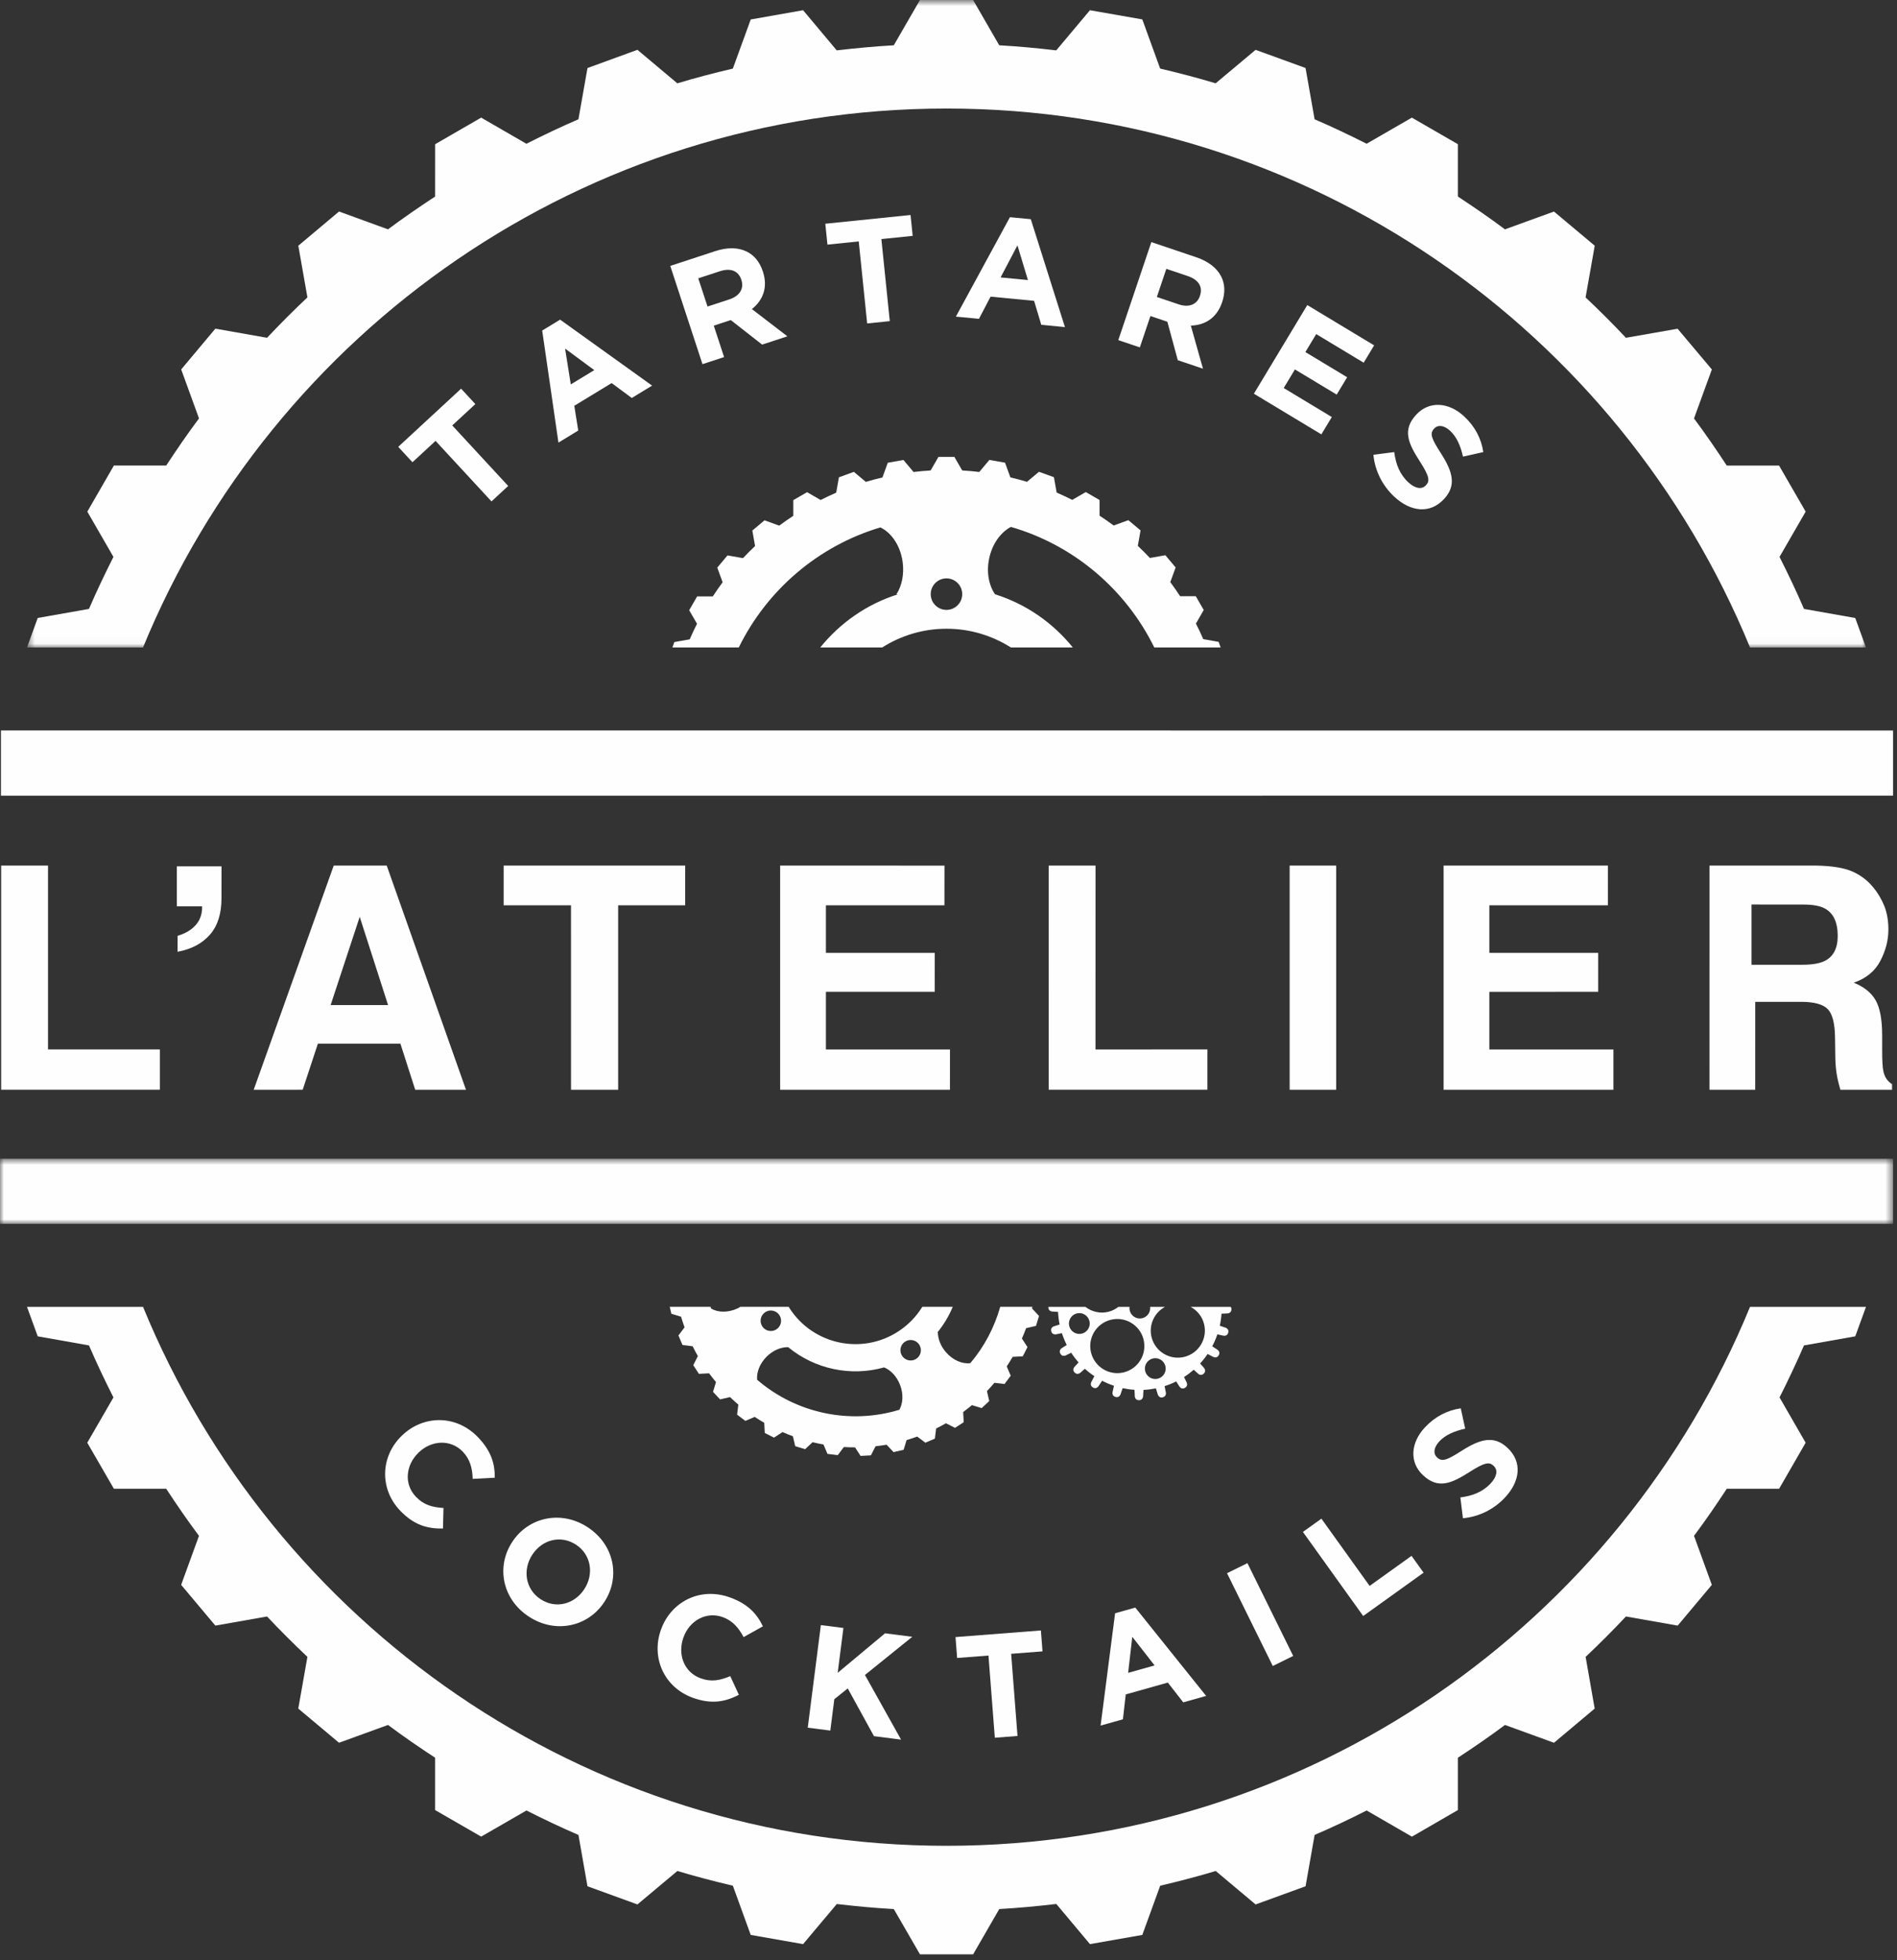 <?xml version="1.0" encoding="UTF-8" standalone="no"?>
<svg width="244px" height="252px" viewBox="0 0 244 252" version="1.1" xmlns="http://www.w3.org/2000/svg" xmlns:xlink="http://www.w3.org/1999/xlink">
    <rect x="0" y="0" width="244" height="252" fill="#333333" stroke="none"/>
    <!-- Generator: Sketch 39.1 (31720) - http://www.bohemiancoding.com/sketch -->
    <title>Logo</title>
    <desc>Created with Sketch.</desc>
    <defs>
        <polygon id="path-1" points="237.011 0.725 0.471 0.725 0.471 83.975 237.011 83.975 237.011 0.725"></polygon>
        <polygon id="path-3" points="0 0.7 0 9.082 243.492 9.082 243.492 0.7 2.71050543e-20 0.7"></polygon>
    </defs>
    <g id="Page-1" stroke="none" stroke-width="1" fill="none" fill-rule="evenodd">
        <g id="1-LAtelier-Maquette-Accueil-01" transform="translate(-598, -355)">
            <g id="Images-Entête">
                <g id="1">
                    <g id="Logo" transform="translate(598, 354)">
                        <polygon id="Fill-1" fill="#FEFEFE" points="56.023 57.686 53.052 60.432 51.221 58.452 59.31 50.974 61.141 52.954 58.17 55.7 65.366 63.482 63.217 65.468"></polygon>
                        <path d="M76.437,48.588 L72.686,45.821 L73.417,50.424 L76.437,48.588 Z M69.739,43.499 L72.044,42.097 L83.876,50.581 L81.261,52.17 L78.672,50.253 L73.867,53.175 L74.377,56.356 L71.829,57.906 L69.739,43.499 Z" id="Fill-2" fill="#FEFEFE"></path>
                        <g id="Group-67" transform="translate(0, 0.275)">
                            <path d="M93.82,39.215 C95.174,38.77 95.714,37.794 95.364,36.728 L95.352,36.693 C94.962,35.502 93.93,35.16 92.576,35.605 L89.814,36.51 L91.005,40.138 L93.82,39.215 Z M86.212,34.913 L91.988,33.017 C93.594,32.49 94.988,32.533 96.09,33.092 C97.026,33.566 97.73,34.434 98.121,35.624 L98.132,35.66 C98.801,37.7 98.121,39.343 96.71,40.465 L101.277,43.967 L98.028,45.032 L93.994,41.877 L93.958,41.889 L91.809,42.593 L93.135,46.636 L90.356,47.547 L86.212,34.913 Z" id="Fill-3" fill="#FEFEFE"></path>
                            <polygon id="Fill-5" fill="#FEFEFE" points="110.455 31.764 106.429 32.177 106.153 29.492 117.119 28.368 117.393 31.052 113.367 31.465 114.448 42.015 111.537 42.313"></polygon>
                            <path d="M132.215,36.733 L130.869,32.273 L128.7,36.395 L132.215,36.733 Z M129.901,28.65 L132.585,28.907 L136.977,42.781 L133.934,42.488 L133.008,39.404 L127.412,38.866 L125.918,41.718 L122.95,41.433 L129.901,28.65 Z" id="Fill-7" fill="#FEFEFE"></path>
                            <path d="M151.607,39.856 C152.958,40.312 153.974,39.853 154.333,38.79 L154.345,38.754 C154.746,37.566 154.125,36.674 152.774,36.219 L150.019,35.29 L148.798,38.909 L151.607,39.856 Z M148.09,31.852 L153.852,33.795 C155.455,34.335 156.545,35.205 157.094,36.313 C157.559,37.252 157.603,38.369 157.203,39.558 L157.19,39.594 C156.504,41.628 154.974,42.536 153.171,42.59 L154.732,48.129 L151.492,47.037 L150.151,42.092 L150.115,42.08 L147.972,41.357 L146.612,45.391 L143.839,44.456 L148.09,31.852 Z" id="Fill-9" fill="#FEFEFE"></path>
                            <polygon id="Fill-11" fill="#FEFEFE" points="168.149 39.948 176.746 45.129 175.402 47.359 169.297 43.68 167.903 45.992 173.276 49.229 171.931 51.46 166.559 48.223 165.117 50.615 171.303 54.344 169.96 56.574 161.281 51.345"></polygon>
                            <path d="M176.654,59.195 L179.331,58.852 C179.537,60.391 180.03,61.704 181.144,62.738 C182.022,63.552 182.874,63.695 183.404,63.124 L183.43,63.096 C183.934,62.552 183.858,61.964 182.616,60.033 C181.117,57.71 180.353,55.99 182.149,54.054 L182.175,54.026 C183.817,52.256 186.324,52.405 188.315,54.253 C189.737,55.571 190.535,57.141 190.788,58.853 L188.174,59.435 C187.866,58.035 187.352,56.884 186.53,56.122 C185.708,55.359 184.927,55.335 184.488,55.808 L184.462,55.836 C183.868,56.477 184.091,57.074 185.377,59.069 C186.877,61.42 187.332,63.165 185.756,64.864 L185.729,64.892 C183.933,66.828 181.448,66.545 179.344,64.593 C177.868,63.224 176.855,61.325 176.654,59.195" id="Fill-13" fill="#FEFEFE"></path>
                            <path d="M51.691,185.31 L51.718,185.284 C54.445,182.664 58.654,182.572 61.485,185.518 C63.223,187.327 63.661,188.989 63.639,190.722 L60.8,190.868 C60.76,189.482 60.448,188.333 59.526,187.374 C57.972,185.757 55.509,185.883 53.866,187.463 L53.839,187.49 C52.194,189.07 51.917,191.524 53.497,193.168 C54.55,194.265 55.634,194.515 57.044,194.61 L56.977,197.256 C54.974,197.284 53.263,196.82 51.485,194.97 C48.772,192.147 48.936,187.956 51.691,185.31" id="Fill-15" fill="#FEFEFE"></path>
                            <path d="M75.143,205.062 L75.164,205.03 C76.413,203.122 76.054,200.616 74.082,199.326 C72.111,198.036 69.724,198.699 68.475,200.606 L68.455,200.638 C67.206,202.546 67.564,205.052 69.536,206.342 C71.507,207.632 73.894,206.969 75.143,205.062 M65.873,198.995 L65.895,198.962 C67.965,195.798 72.158,194.841 75.592,197.088 C79.027,199.336 79.816,203.509 77.745,206.673 L77.724,206.706 C75.653,209.87 71.46,210.827 68.026,208.58 C64.592,206.332 63.803,202.159 65.873,198.995" id="Fill-17" fill="#FEFEFE"></path>
                            <path d="M85.017,210.255 L85.03,210.219 C86.318,206.663 90.052,204.722 93.894,206.112 C96.252,206.966 97.379,208.264 98.127,209.827 L95.645,211.213 C94.997,209.987 94.208,209.096 92.957,208.643 C90.849,207.88 88.697,209.081 87.92,211.225 L87.907,211.261 C87.13,213.404 87.966,215.729 90.111,216.505 C91.54,217.023 92.623,216.768 93.929,216.231 L95.039,218.633 C93.255,219.543 91.515,219.883 89.103,219.01 C85.422,217.677 83.717,213.846 85.017,210.255" id="Fill-19" fill="#FEFEFE"></path>
                            <polygon id="Fill-21" fill="#FEFEFE" points="105.583 209.668 108.485 210.039 107.747 215.806 113.837 210.724 117.342 211.172 111.255 216.082 115.899 224.395 112.413 223.948 109.042 217.81 107.313 219.197 106.798 223.231 103.896 222.858"></polygon>
                            <polygon id="Fill-23" fill="#FEFEFE" points="127.142 213.585 123.109 213.896 122.901 211.208 133.884 210.358 134.092 213.047 130.059 213.359 130.876 223.925 127.959 224.151"></polygon>
                            <path d="M148.508,214.853 L145.639,211.178 L145.106,215.809 L148.508,214.853 Z M143.427,208.148 L146.024,207.417 L155.138,218.774 L152.192,219.601 L150.214,217.058 L144.798,218.581 L144.435,221.782 L141.564,222.589 L143.427,208.148 Z" id="Fill-25" fill="#FEFEFE"></path>
                            <polygon id="Fill-27" fill="#FEFEFE" points="157.825 202.997 160.449 201.703 166.335 213.634 163.71 214.929"></polygon>
                            <polygon id="Fill-29" fill="#FEFEFE" points="167.586 197.69 169.964 195.984 176.167 204.631 181.557 200.766 183.107 202.928 175.34 208.5"></polygon>
                            <path d="M188.167,195.931 L187.837,193.254 C189.376,193.055 190.69,192.569 191.73,191.458 C192.548,190.585 192.694,189.733 192.126,189.201 L192.098,189.175 C191.557,188.668 190.968,188.742 189.032,189.975 C186.702,191.463 184.979,192.219 183.052,190.413 L183.024,190.388 C181.263,188.739 181.422,186.234 183.279,184.249 C184.603,182.835 186.177,182.044 187.89,181.799 L188.46,184.415 C187.058,184.717 185.905,185.225 185.14,186.043 C184.373,186.862 184.345,187.643 184.816,188.084 L184.845,188.11 C185.482,188.707 186.08,188.486 188.081,187.21 C190.438,185.721 192.185,185.274 193.877,186.858 L193.904,186.884 C195.832,188.689 195.538,191.172 193.577,193.266 C192.2,194.737 190.298,195.74 188.167,195.931" id="Fill-31" fill="#FEFEFE"></path>
                            <g id="Group-35" transform="translate(3, 0)">
                                <mask id="mask-2" fill="white">
                                    <use xlink:href="#path-1"></use>
                                </mask>
                                <g id="Clip-34"></g>
                                <path d="M1.852,80.178 L0.471,83.975 L15.396,83.975 C32.09,43.316 72.07,14.679 118.746,14.679 C165.421,14.679 205.402,43.316 222.096,83.975 L237.011,83.975 L235.629,80.184 L229.037,79.016 C228.059,76.744 226.999,74.525 225.889,72.328 L229.251,66.507 L225.832,60.587 L219.102,60.584 C217.75,58.524 216.362,56.495 214.889,54.529 L217.186,48.226 L212.78,42.992 L206.133,44.156 C204.459,42.375 202.727,40.643 200.943,38.966 L202.121,32.316 L196.878,27.924 L190.573,30.213 C188.604,28.739 186.58,27.349 184.52,25.997 L184.52,19.265 L178.6,15.85 L172.78,19.207 C170.579,18.097 168.363,17.037 166.091,16.062 L164.924,9.468 L158.502,7.133 L153.362,11.436 C151.01,10.729 148.628,10.109 146.225,9.542 L143.928,3.22 L137.193,2.041 L132.859,7.201 C130.436,6.918 127.993,6.686 125.526,6.549 L122.164,0.725 L115.327,0.725 L111.962,6.549 C109.495,6.686 107.053,6.918 104.624,7.201 L100.296,2.039 L93.561,3.228 L91.262,9.545 C88.852,10.109 86.47,10.731 84.122,11.439 L78.989,7.13 L72.565,9.473 L71.4,16.062 C69.129,17.04 66.907,18.1 64.709,19.21 L58.891,15.848 L52.968,19.27 L52.966,25.997 C50.906,27.349 48.877,28.742 46.908,30.213 L40.608,27.919 L35.371,32.316 L36.541,38.963 C34.756,40.64 33.027,42.372 31.348,44.156 L24.701,42.981 L20.306,48.223 L22.597,54.523 C21.124,56.489 19.73,58.522 18.379,60.581 L11.649,60.581 L8.232,66.507 L11.591,72.328 C10.482,74.522 9.421,76.747 8.444,79.016 L1.852,80.178 Z" id="Fill-33" fill="#FEFEFE" mask="url(#mask-2)"></path>
                            </g>
                            <path d="M238.631,172.542 L240.012,168.751 L225.095,168.751 C208.401,209.41 168.421,238.046 121.746,238.046 C75.07,238.046 35.09,209.41 18.396,168.751 L3.472,168.751 L4.854,172.542 L11.446,173.709 C12.421,175.978 13.481,178.203 14.591,180.395 L11.226,186.219 L14.649,192.139 L21.378,192.139 C22.73,194.198 24.121,196.225 25.594,198.191 L23.3,204.497 L27.7,209.734 L34.35,208.561 C36.027,210.342 37.759,212.071 39.541,213.754 L38.365,220.404 L43.608,224.796 L49.91,222.507 C51.876,223.978 53.906,225.371 55.965,226.72 L55.965,233.45 L61.891,236.864 L67.715,233.505 C69.906,234.609 72.131,235.675 74.403,236.649 L75.562,243.247 L81.989,245.585 L87.127,241.284 C89.476,241.991 91.857,242.608 94.264,243.178 L96.56,249.503 L103.296,250.687 L107.632,245.53 C110.055,245.813 112.498,246.044 114.965,246.179 L118.33,252 L125.167,252 L128.529,246.179 C130.996,246.039 133.438,245.808 135.867,245.524 L140.196,250.687 L146.928,249.503 L149.23,243.178 C151.639,242.614 154.021,241.989 156.372,241.284 L161.502,245.587 L167.929,243.247 L169.091,236.649 C171.36,235.675 173.59,234.617 175.782,233.505 L181.608,236.87 L187.52,233.45 L187.52,226.72 C189.585,225.371 191.607,223.978 193.575,222.507 L199.881,224.798 L205.115,220.404 L203.948,213.754 C205.729,212.077 207.456,210.348 209.133,208.561 L215.791,209.734 L220.183,204.497 L217.892,198.191 C219.365,196.225 220.753,194.198 222.104,192.139 L228.837,192.139 L232.248,186.221 L228.892,180.395 C229.996,178.203 231.056,175.978 232.036,173.709 L238.631,172.542 Z" id="Fill-36" fill="#FEFEFE"></path>
                            <polygon id="Fill-38" fill="#FEFEFE" points="0.149 112.014 0.149 140.836 20.564 140.836 20.564 135.655 6.176 135.655 6.176 112.017"></polygon>
                            <path d="M22.841,121.05 L22.838,123.1 C24.63,122.764 26.017,122.029 27.007,120.891 C27.997,119.758 28.487,118.209 28.487,116.244 L28.492,112.112 L22.743,112.112 L22.743,117.254 L25.989,117.254 C26.026,117.842 25.908,118.423 25.635,118.995 C25.123,119.958 24.192,120.643 22.841,121.05" id="Fill-40" fill="#FEFEFE"></path>
                            <path d="M49.914,129.945 L42.528,129.947 L46.268,118.607 L49.914,129.945 Z M32.632,140.84 L38.935,140.836 L40.889,134.912 L51.503,134.912 L53.406,140.84 L59.937,140.84 L49.742,112.014 L42.926,112.012 L32.632,140.84 Z" id="Fill-42" fill="#FEFEFE"></path>
                            <polygon id="Fill-44" fill="#FEFEFE" points="64.782 117.12 73.445 117.12 73.448 140.839 79.51 140.839 79.51 117.12 88.132 117.12 88.132 112.016 64.784 112.016"></polygon>
                            <polygon id="Fill-46" fill="#FEFEFE" points="121.478 117.12 121.482 112.019 100.346 112.016 100.346 140.839 122.186 140.839 122.19 135.658 106.231 135.658 106.231 128.244 120.225 128.244 120.229 123.241 106.231 123.241 106.231 117.122"></polygon>
                            <polygon id="Fill-48" fill="#FEFEFE" points="134.89 112.017 134.884 140.836 155.302 140.836 155.302 135.655 140.906 135.659 140.912 112.017"></polygon>
                            <polygon id="Fill-50" fill="#FEFEFE" points="171.865 140.84 171.865 112.014 165.88 112.012 165.88 140.84"></polygon>
                            <polygon id="Fill-52" fill="#FEFEFE" points="206.819 117.12 206.821 112.016 185.681 112.016 185.681 140.839 207.526 140.839 207.526 135.658 191.566 135.658 191.566 128.249 205.567 128.244 205.567 123.241 191.566 123.241 191.566 117.12"></polygon>
                            <path d="M234.664,124.295 C234.021,124.608 233.059,124.767 231.767,124.767 L225.289,124.767 L225.289,117.021 L231.935,117.026 C233.175,117.026 234.097,117.193 234.721,117.533 C235.822,118.129 236.369,119.3 236.375,121.051 C236.375,122.669 235.805,123.75 234.664,124.295 M241.858,124.267 C242.55,122.941 242.893,121.602 242.893,120.229 C242.893,119.091 242.717,118.083 242.363,117.2 C242.002,116.313 241.523,115.502 240.912,114.774 C240.175,113.888 239.273,113.216 238.217,112.757 C237.15,112.303 235.632,112.055 233.665,112.017 L219.881,112.017 L219.877,140.84 L225.762,140.84 L225.766,129.535 L231.651,129.535 C233.325,129.535 234.472,129.843 235.075,130.454 C235.692,131.069 236.009,132.295 236.029,134.129 L236.069,136.813 C236.085,137.655 236.169,138.486 236.327,139.294 C236.404,139.682 236.531,140.196 236.716,140.84 L243.362,140.84 L243.362,140.116 C242.779,139.76 242.411,139.21 242.25,138.47 C242.146,138.002 242.09,137.112 242.092,135.792 L242.092,133.857 C242.092,131.837 241.818,130.336 241.262,129.349 C240.705,128.367 239.763,127.605 238.439,127.073 C240.03,126.524 241.168,125.591 241.858,124.267" id="Fill-54" fill="#FEFEFE"></path>
                            <polygon id="Fill-56" fill="#FEFEFE" points="243.492 94.647 0.123 94.643 0.123 103.028 243.492 103.025"></polygon>
                            <g id="Group-60" transform="translate(0, 149)">
                                <mask id="mask-4" fill="white">
                                    <use xlink:href="#path-3"></use>
                                </mask>
                                <g id="Clip-59"></g>
                                <polygon id="Fill-58" fill="#FEFEFE" mask="url(#mask-4)" points="243.492 0.704 -0 0.7 -0 9.082 243.49 9.082"></polygon>
                            </g>
                            <path d="M121.738,75.09 C122.857,75.09 123.764,75.996 123.765,77.115 C123.765,78.234 122.858,79.141 121.74,79.142 C120.621,79.142 119.713,78.235 119.713,77.117 C119.712,75.999 120.619,75.09 121.738,75.09 L121.738,75.09 Z M86.738,83.276 L86.484,83.974 L95.023,83.974 C98.652,76.59 105.229,70.921 113.24,68.537 C114.663,69.212 115.815,70.886 116.102,72.976 C116.32,74.569 115.991,76.065 115.298,77.146 L115.47,77.146 C111.499,78.395 108.057,80.812 105.501,83.974 L113.468,83.974 C115.863,82.456 118.694,81.565 121.741,81.564 C124.791,81.562 127.628,82.454 130.027,83.974 L137.992,83.974 C135.429,80.801 131.973,78.38 127.987,77.135 C127.183,75.98 126.856,74.277 127.236,72.502 C127.637,70.626 128.729,69.153 130.026,68.472 C138.138,70.815 144.807,76.52 148.47,83.974 L157.007,83.974 L156.743,83.25 L154.768,82.901 C154.475,82.22 154.158,81.556 153.825,80.898 L154.831,79.155 L153.806,77.382 L151.791,77.382 C151.386,76.766 150.97,76.158 150.529,75.57 L151.216,73.682 L149.896,72.115 L147.906,72.465 C147.404,71.931 146.885,71.413 146.351,70.911 L146.703,68.92 L145.132,67.605 L143.244,68.291 C142.655,67.85 142.048,67.434 141.431,67.029 L141.431,65.013 L139.657,63.992 L137.915,64.997 C137.256,64.666 136.592,64.348 135.912,64.057 L135.561,62.082 L133.638,61.384 L132.099,62.673 C131.395,62.461 130.681,62.276 129.962,62.107 L129.273,60.214 L127.256,59.862 L125.959,61.407 C125.233,61.323 124.502,61.254 123.763,61.213 L122.756,59.469 L120.708,59.47 L119.701,61.214 C118.963,61.256 118.231,61.326 117.504,61.411 L116.207,59.865 L114.19,60.222 L113.503,62.114 C112.781,62.283 112.068,62.47 111.365,62.682 L109.828,61.392 L107.904,62.095 L107.556,64.068 C106.876,64.361 106.211,64.679 105.553,65.012 L103.81,64.005 L102.037,65.031 L102.037,67.046 C101.42,67.451 100.813,67.868 100.224,68.309 L98.337,67.623 L96.769,68.94 L97.12,70.93 C96.586,71.433 96.069,71.952 95.566,72.486 L93.575,72.135 L92.26,73.705 L92.947,75.592 C92.506,76.18 92.089,76.789 91.684,77.406 L89.669,77.407 L88.646,79.182 L89.653,80.924 C89.321,81.582 89.004,82.248 88.711,82.928 L86.738,83.276 Z" id="Fill-61" fill="#FEFEFE"></path>
                            <path d="M117.851,175.435 C117.242,175.832 116.424,175.657 116.027,175.048 C115.631,174.44 115.802,173.623 116.411,173.226 C117.021,172.828 117.839,173.001 118.235,173.609 C118.632,174.219 118.461,175.037 117.851,175.435 M115.683,181.982 C109.344,183.917 102.405,182.452 97.386,178.126 C97.296,177.178 97.711,176.06 98.59,175.173 C99.422,174.335 100.467,173.91 101.381,173.936 C104.808,176.764 109.441,177.74 113.718,176.536 C114.566,176.881 115.349,177.694 115.772,178.796 C116.219,179.959 116.148,181.15 115.683,181.982 M98.43,169.435 C99.039,169.038 99.855,169.21 100.253,169.821 C100.65,170.429 100.478,171.246 99.869,171.643 C99.26,172.041 98.442,171.869 98.045,171.26 C97.647,170.649 97.821,169.833 98.43,169.435 M132.789,168.75 L128.652,168.75 C127.907,171.375 126.622,173.855 124.808,175.988 C123.793,176.126 122.571,175.623 121.672,174.584 C120.988,173.794 120.637,172.863 120.63,172.026 L120.536,172.087 C121.376,171.069 122.046,169.941 122.548,168.75 L118.629,168.75 C117.873,169.98 116.841,171.065 115.551,171.905 C110.878,174.952 104.62,173.632 101.574,168.959 C101.529,168.892 101.497,168.82 101.454,168.75 L95.22,168.75 C95.11,168.814 95.009,168.885 94.892,168.94 C93.651,169.526 92.329,169.494 91.456,168.958 C91.436,168.889 91.421,168.82 91.401,168.75 L86.146,168.75 L86.352,169.637 L87.601,170.018 C87.735,170.476 87.888,170.931 88.051,171.385 L87.263,172.431 L87.786,173.656 L89.089,173.816 C89.3,174.242 89.522,174.665 89.763,175.082 L89.171,176.25 L89.898,177.365 L91.205,177.296 C91.491,177.683 91.788,178.056 92.093,178.423 L91.711,179.679 L92.62,180.65 L93.897,180.353 C94.245,180.686 94.601,181.01 94.966,181.317 L94.809,182.613 L95.874,183.412 L97.075,182.9 C97.475,183.167 97.885,183.418 98.299,183.657 L98.37,184.966 L99.557,185.567 L100.655,184.851 C101.095,185.046 101.537,185.226 101.986,185.392 L102.283,186.665 L103.557,187.05 L104.518,186.154 C104.981,186.266 105.447,186.363 105.917,186.446 L106.434,187.657 L107.755,187.817 L108.541,186.774 C109.018,186.804 109.497,186.815 109.976,186.816 L110.693,187.916 L112.021,187.843 L112.615,186.675 C113.09,186.623 113.566,186.559 114.04,186.477 L114.932,187.429 L116.23,187.127 L116.61,185.88 C117.068,185.745 117.523,185.594 117.976,185.429 L119.024,186.216 L120.249,185.695 L120.408,184.392 C120.833,184.179 121.256,183.956 121.673,183.718 L122.841,184.31 L123.956,183.582 L123.886,182.274 C124.274,181.988 124.648,181.692 125.014,181.388 L126.269,181.769 L127.241,180.858 L126.945,179.583 C127.278,179.234 127.6,178.88 127.908,178.514 L129.204,178.672 L130.003,177.606 L129.492,176.405 C129.759,176.005 130.008,175.595 130.249,175.18 L131.556,175.111 L132.159,173.923 L131.443,172.825 C131.636,172.385 131.819,171.942 131.983,171.493 L133.256,171.196 L133.642,169.922 L132.745,168.96 C132.762,168.892 132.773,168.821 132.789,168.75" id="Fill-63" fill="#FEFEFE"></path>
                            <path d="M148.929,177.987 C148.213,178.17 147.483,177.737 147.3,177.021 C147.118,176.305 147.55,175.576 148.267,175.393 C148.982,175.21 149.712,175.643 149.894,176.359 C150.077,177.075 149.644,177.804 148.929,177.987 M144.573,177.165 C142.712,177.64 140.815,176.516 140.34,174.653 C139.864,172.791 140.989,170.896 142.851,170.42 C144.714,169.945 146.609,171.069 147.085,172.931 C147.56,174.794 146.436,176.689 144.573,177.165 M139.16,172.192 C138.444,172.374 137.714,171.942 137.531,171.226 C137.349,170.51 137.781,169.78 138.496,169.598 C139.214,169.415 139.942,169.848 140.125,170.564 C140.309,171.28 139.875,172.009 139.16,172.192 M158.305,168.751 L153.141,168.751 C153.968,169.196 154.617,169.963 154.868,170.944 C155.343,172.807 154.219,174.702 152.357,175.178 C150.494,175.653 148.599,174.529 148.123,172.666 C147.72,171.086 148.475,169.491 149.849,168.751 L147.934,168.751 C148.012,169.407 147.6,170.037 146.941,170.205 C146.226,170.388 145.496,169.955 145.314,169.239 C145.272,169.074 145.266,168.91 145.285,168.751 L143.852,168.751 C143.488,169.036 143.065,169.26 142.587,169.382 C141.506,169.658 140.423,169.384 139.605,168.751 L134.861,168.751 C134.857,168.775 134.844,168.785 134.844,168.812 C134.837,169.347 135.371,169.354 135.371,169.354 L136.091,169.402 C136.118,169.94 136.184,170.479 136.293,171.019 L135.6,171.238 C135.6,171.238 135.082,171.37 135.214,171.889 C135.346,172.408 135.864,172.276 135.864,172.276 L136.585,172.133 C136.756,172.661 136.964,173.17 137.208,173.651 L136.593,174.044 C136.593,174.044 136.126,174.306 136.389,174.772 C136.653,175.239 137.119,174.979 137.119,174.979 L137.784,174.651 C138.067,175.093 138.387,175.508 138.732,175.896 L138.232,176.438 C138.232,176.438 137.846,176.813 138.22,177.195 C138.595,177.577 138.98,177.203 138.98,177.203 L139.54,176.712 C139.923,177.059 140.331,177.377 140.763,177.662 L140.387,178.383 C140.387,178.383 140.112,178.845 140.573,179.117 C141.034,179.392 141.308,178.93 141.308,178.93 L141.76,178.253 C142.246,178.507 142.758,178.725 143.284,178.897 L143.109,179.677 C143.109,179.677 142.964,180.192 143.48,180.337 C143.994,180.481 144.139,179.967 144.139,179.967 L144.399,179.204 C144.899,179.312 145.405,179.384 145.925,179.417 L145.959,180.212 C145.959,180.212 145.952,180.748 146.488,180.754 C147.023,180.762 147.03,180.227 147.03,180.227 L147.083,179.428 C147.606,179.405 148.127,179.341 148.654,179.237 C148.659,179.236 148.667,179.234 148.674,179.235 L148.913,179.997 C148.913,179.997 148.929,180.059 148.97,180.134 C148.976,180.141 148.981,180.149 148.983,180.153 C149.067,180.295 149.24,180.466 149.565,180.383 C150.083,180.251 149.952,179.732 149.952,179.732 L149.794,178.946 C150.314,178.78 150.811,178.578 151.287,178.343 L151.685,178.966 C151.685,178.966 151.947,179.432 152.413,179.17 C152.88,178.907 152.619,178.44 152.619,178.44 L152.292,177.775 C152.738,177.493 153.154,177.176 153.544,176.836 L154.079,177.327 C154.079,177.327 154.453,177.709 154.835,177.336 C155.219,176.961 154.845,176.579 154.845,176.579 L154.364,176.033 C154.718,175.65 155.038,175.242 155.328,174.809 L156.024,175.173 C156.024,175.173 156.487,175.447 156.758,174.985 C157.034,174.525 156.571,174.251 156.571,174.251 L155.924,173.819 C156.184,173.328 156.405,172.815 156.583,172.286 L157.319,172.45 C157.319,172.45 157.833,172.594 157.978,172.08 C158.124,171.565 157.608,171.42 157.608,171.42 L156.893,171.177 C157.008,170.672 157.083,170.156 157.115,169.631 L157.853,169.6 C157.853,169.6 158.388,169.607 158.395,169.072 C158.398,168.93 158.359,168.828 158.305,168.751" id="Fill-65" fill="#FEFEFE"></path>
                        </g>
                    </g>
                </g>
            </g>
        </g>
    </g>
</svg>